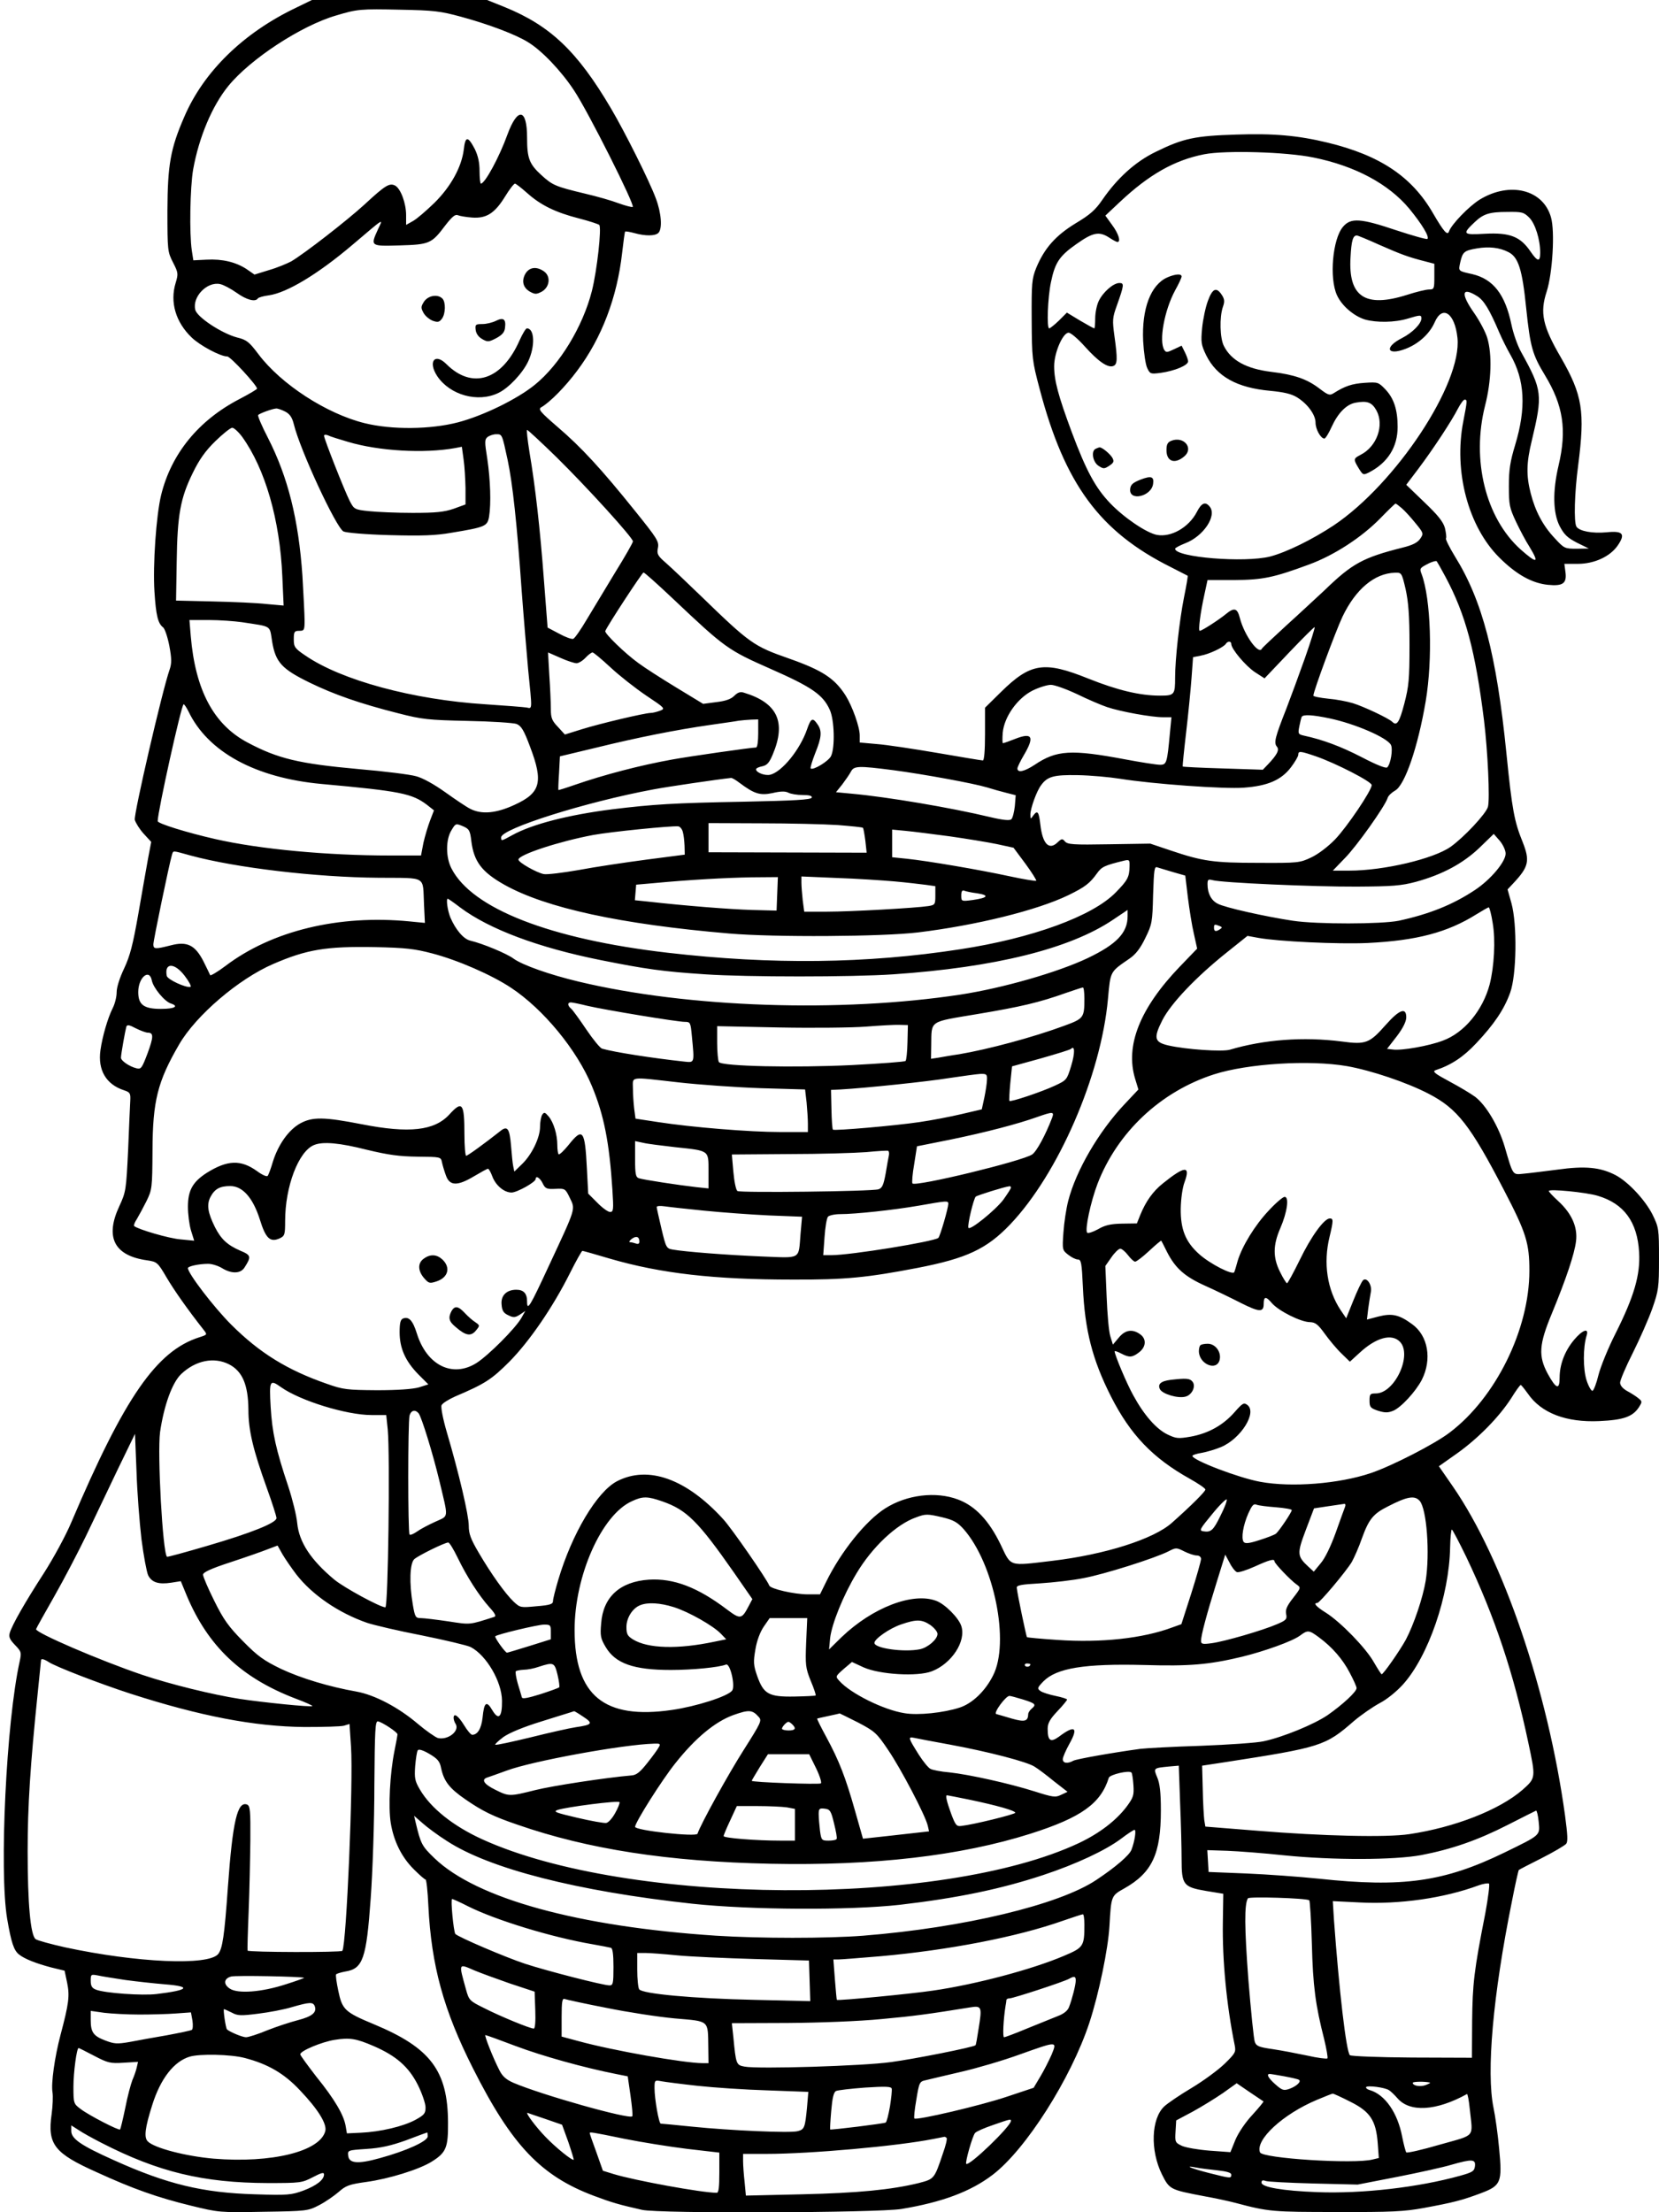<?xml version="1.0" standalone="no"?>
<!DOCTYPE svg PUBLIC "-//W3C//DTD SVG 20010904//EN"
 "http://www.w3.org/TR/2001/REC-SVG-20010904/DTD/svg10.dtd">
<svg version="1.0" xmlns="http://www.w3.org/2000/svg"
 width="768pt" height="1024pt" viewBox="0 0 768 1024"
 preserveAspectRatio="xMidYMid meet">

<g transform="translate(0,1024) scale(0.1,-0.1)"
fill="#000000" stroke="none">
<path d="M1370 10204 c-243 -116 -427 -295 -517 -505 -64 -147 -77 -222 -78
-434 0 -185 1 -191 26 -240 24 -47 25 -52 12 -95 -27 -88 0 -181 74 -252 38
-37 133 -88 165 -88 15 0 138 -134 138 -149 0 -3 -37 -25 -83 -49 -188 -98
-314 -252 -361 -443 -23 -94 -39 -325 -31 -448 7 -109 16 -147 40 -165 8 -6
21 -45 29 -86 11 -60 11 -81 1 -110 -33 -93 -167 -672 -161 -695 4 -14 22 -43
41 -64 l35 -38 -15 -79 c-8 -43 -28 -159 -45 -256 -25 -142 -38 -192 -65 -250
-21 -44 -35 -88 -35 -111 0 -21 -8 -54 -19 -75 -22 -44 -47 -129 -56 -193 -13
-92 26 -159 110 -186 27 -9 30 -14 28 -49 -1 -21 -6 -124 -10 -229 -9 -184
-10 -192 -41 -259 -67 -144 -23 -229 130 -250 45 -7 48 -9 89 -79 36 -61 98
-149 172 -243 17 -22 17 -22 -20 -34 -198 -63 -346 -276 -593 -857 -26 -62
-84 -168 -127 -235 -86 -133 -147 -239 -158 -277 -5 -18 0 -30 24 -55 30 -31
31 -35 22 -77 -62 -279 -95 -969 -58 -1190 19 -111 31 -147 55 -166 26 -21 81
-42 149 -60 l62 -15 12 -57 c12 -60 8 -94 -31 -241 -27 -102 -44 -224 -37
-265 3 -19 1 -64 -4 -101 -20 -140 12 -181 209 -269 168 -77 281 -117 437
-155 127 -31 132 -32 334 -28 202 3 207 4 259 31 29 15 69 43 90 61 33 29 48
35 127 46 104 14 247 58 305 95 65 41 75 64 74 180 -1 240 -81 346 -343 455
-135 56 -147 68 -165 155 -8 38 -13 72 -10 76 2 3 21 9 42 13 82 13 98 58 118
338 9 123 17 358 17 523 2 261 4 300 17 297 20 -4 90 -50 90 -60 0 -4 -6 -38
-14 -77 -21 -104 -29 -261 -17 -334 14 -85 51 -159 108 -215 26 -26 49 -46 53
-46 4 0 10 -55 13 -122 14 -277 70 -482 207 -753 179 -355 314 -497 559 -589
82 -31 117 -41 223 -65 76 -18 1091 -14 1201 4 187 31 320 80 422 158 153 116
363 446 448 704 44 134 87 342 93 448 8 140 8 140 69 174 129 73 169 160 169
361 0 84 -5 125 -17 153 -18 43 -18 43 54 50 l46 4 6 -171 c4 -94 7 -212 7
-262 0 -119 8 -129 114 -147 l79 -13 -2 -130 c-3 -176 17 -386 55 -572 6 -31
2 -37 -47 -85 -30 -29 -98 -79 -153 -112 -54 -32 -111 -71 -126 -85 -61 -57
-66 -204 -11 -315 35 -70 38 -71 196 -101 50 -9 115 -23 145 -31 154 -41 172
-42 470 -42 251 -1 311 2 403 19 135 25 174 35 260 67 96 36 102 50 87 207 -6
66 -18 152 -26 189 -34 165 -3 520 85 955 15 78 30 144 32 146 2 2 50 27 106
55 55 28 106 58 113 66 9 10 7 41 -5 132 -80 579 -286 1184 -519 1522 l-65 94
85 60 c98 70 194 168 250 255 21 34 41 62 44 61 3 0 17 -18 33 -40 62 -90 177
-134 331 -127 111 5 154 20 183 64 16 26 16 27 -4 43 -11 9 -35 24 -52 33 -19
11 -31 25 -31 38 0 11 26 73 59 138 32 64 73 157 90 205 29 83 31 97 31 231 0
139 -1 144 -30 204 -35 69 -114 153 -172 183 -70 36 -140 43 -268 25 -63 -8
-134 -17 -158 -19 -50 -5 -47 -10 -86 124 -28 95 -86 193 -137 232 -19 14 -72
46 -119 71 -67 36 -80 46 -65 52 73 24 129 61 189 125 82 87 129 156 157 234
30 82 33 316 6 414 l-18 64 29 31 c69 74 75 102 41 188 -39 96 -49 150 -75
408 -46 460 -112 711 -239 915 -25 41 -44 79 -41 83 3 5 0 26 -5 48 -8 29 -33
60 -95 119 l-84 81 56 74 c72 96 155 223 183 278 12 23 26 42 31 42 13 0 13
-3 -6 -101 -45 -232 23 -486 166 -629 79 -79 151 -119 225 -127 70 -7 89 6 82
59 l-5 38 62 0 c77 0 150 34 185 85 37 54 24 69 -52 61 -65 -6 -125 5 -139 26
-13 21 -9 158 8 285 32 249 20 324 -80 498 -85 146 -98 207 -66 305 27 83 39
279 20 344 -36 129 -191 167 -330 82 -50 -31 -131 -115 -142 -147 -7 -21 -24
-2 -73 82 -98 171 -246 270 -490 329 -137 33 -248 43 -424 37 -189 -6 -243
-17 -371 -80 -95 -46 -178 -122 -247 -222 -32 -47 -57 -69 -124 -109 -93 -57
-144 -115 -182 -206 -20 -50 -22 -70 -21 -240 1 -179 2 -189 37 -321 116 -440
278 -660 607 -824 41 -21 76 -39 78 -40 2 -1 -6 -47 -17 -101 -21 -106 -41
-285 -41 -370 0 -80 -3 -84 -70 -84 -93 0 -197 25 -332 79 -204 82 -267 73
-405 -63 l-73 -72 0 -122 c0 -78 -4 -122 -10 -122 -6 0 -102 16 -212 35 -111
19 -237 38 -280 41 l-78 7 0 33 c0 39 -34 134 -65 184 -51 80 -107 117 -263
172 -163 57 -180 69 -407 289 -66 64 -139 133 -163 154 -38 33 -42 41 -36 70
5 29 -4 43 -107 171 -155 193 -248 294 -358 388 -81 70 -91 82 -75 91 40 23
111 95 166 169 114 152 185 340 208 545 6 52 12 97 14 99 2 2 21 -1 43 -7 50
-14 96 -14 111 1 19 19 14 92 -12 160 -30 81 -143 307 -208 417 -155 263 -280
382 -491 468 l-82 33 -405 0 -406 0 -74 -36z m766 -42 c128 -35 252 -82 308
-117 63 -38 154 -133 213 -223 64 -95 285 -535 272 -540 -5 -2 -34 6 -65 17
-31 12 -101 32 -157 45 -133 32 -148 38 -197 82 -60 54 -70 80 -70 177 0 136
-44 142 -91 14 -37 -103 -104 -227 -123 -227 -3 0 -6 26 -6 58 0 40 -7 71 -22
102 -32 61 -44 61 -51 -2 -10 -81 -60 -172 -136 -247 -37 -36 -81 -74 -99 -84
l-32 -18 0 45 c0 55 -25 123 -51 137 -26 13 -45 2 -142 -88 -81 -74 -275 -225
-339 -263 -19 -10 -64 -29 -102 -40 l-68 -21 -36 25 c-50 33 -113 48 -186 44
l-61 -3 -7 45 c-12 80 -8 293 6 375 27 150 88 295 163 387 102 125 337 279
498 326 100 30 112 31 300 27 152 -3 182 -6 281 -33z m3944 -651 c193 -39 348
-122 444 -237 59 -72 94 -130 84 -140 -4 -3 -68 15 -144 40 -166 56 -211 59
-247 16 -48 -56 -64 -237 -28 -316 22 -49 78 -97 130 -113 53 -15 138 -14 197
4 60 18 64 18 64 1 0 -24 -41 -66 -90 -91 -83 -42 -70 -83 16 -50 61 23 112
70 135 122 36 84 94 44 106 -71 22 -211 -285 -675 -573 -868 -100 -66 -218
-124 -294 -144 -118 -30 -440 -4 -440 36 0 4 21 15 46 25 85 32 149 128 114
170 -20 25 -38 17 -59 -24 -37 -72 -119 -119 -185 -107 -48 9 -152 79 -217
147 -67 70 -110 148 -178 330 -62 167 -81 238 -81 304 0 62 40 155 67 155 10
0 44 -29 76 -65 62 -69 106 -99 131 -89 19 7 20 32 5 139 -10 73 -9 85 11 140
34 96 35 105 12 105 -28 0 -76 -42 -96 -84 -9 -19 -16 -55 -16 -80 0 -25 -2
-46 -4 -46 -3 0 -32 16 -66 36 l-61 37 -37 -37 c-21 -20 -41 -36 -45 -36 -12
0 -7 142 8 213 19 92 39 122 119 178 76 54 105 59 151 29 17 -11 33 -20 38
-20 17 0 5 39 -25 79 l-31 43 67 63 c135 127 253 194 391 221 99 19 379 11
505 -15z m-3638 -166 c62 -55 129 -88 238 -116 47 -12 89 -26 94 -30 12 -11
-10 -211 -34 -306 -42 -165 -149 -341 -264 -434 -81 -66 -238 -143 -356 -174
-127 -33 -305 -35 -431 -4 -176 43 -388 180 -493 320 -43 57 -54 66 -99 77
-71 19 -185 94 -193 128 -15 60 55 132 115 119 15 -3 49 -21 76 -40 47 -34 88
-44 99 -26 3 4 26 11 51 14 84 12 228 99 387 234 152 129 142 123 118 72 -36
-79 -36 -79 100 -75 138 4 148 8 211 92 31 40 46 53 58 48 9 -4 39 -9 66 -11
66 -5 105 19 153 97 20 33 41 60 46 60 4 0 30 -20 58 -45z m4638 -113 c27 -28
50 -100 50 -162 0 -44 -12 -42 -45 6 -47 69 -95 88 -210 82 -104 -6 -107 -2
-48 54 40 38 68 47 151 47 68 1 76 -1 102 -27z m-693 -126 c98 -43 132 -56
211 -76 l42 -11 0 -59 c0 -57 -1 -60 -25 -60 -13 0 -59 -11 -102 -25 -193 -61
-272 -9 -261 174 4 77 11 101 29 101 5 0 53 -20 106 -44z m596 -33 c46 -23 64
-80 82 -258 19 -182 29 -216 87 -312 85 -140 102 -253 63 -418 -28 -119 -26
-219 5 -280 21 -40 36 -54 80 -77 l55 -27 -56 -1 c-55 0 -58 1 -102 49 -54 57
-90 125 -111 208 -21 81 -20 141 5 243 51 214 49 233 -49 410 -17 30 -37 88
-45 127 -29 140 -84 211 -181 234 -67 15 -65 13 -56 55 11 48 18 54 76 64 57
10 107 4 147 -17z m-146 -203 c32 -19 58 -62 104 -170 13 -30 36 -76 51 -102
67 -117 74 -246 22 -418 -23 -76 -29 -114 -29 -190 0 -87 3 -101 33 -165 18
-38 46 -91 63 -117 46 -76 35 -79 -42 -11 -162 146 -228 414 -164 666 29 113
33 236 10 313 -8 27 -35 78 -60 114 -64 91 -59 124 12 80z m-5517 -535 c21
-11 32 -26 40 -58 29 -120 196 -479 230 -497 12 -6 102 -14 213 -17 150 -4
213 -2 287 11 157 26 166 30 174 74 10 61 6 171 -8 267 -13 81 -13 91 2 103 9
6 26 12 39 12 28 0 27 1 53 -119 23 -109 43 -292 65 -606 9 -121 23 -285 30
-365 19 -189 20 -181 -7 -175 -13 2 -99 9 -191 15 -334 21 -667 111 -834 226
-49 33 -53 40 -53 75 0 35 3 39 25 39 23 0 25 3 25 48 0 26 -5 119 -10 207
-18 261 -67 457 -160 639 -28 54 -48 101 -45 105 8 8 66 29 83 30 7 1 26 -6
42 -14z m-199 -117 c106 -147 175 -384 186 -647 l6 -134 -79 7 c-43 5 -155 10
-249 12 l-170 4 3 180 c3 216 17 294 74 410 30 62 58 102 105 148 35 34 70 62
78 62 8 0 29 -19 46 -42z m1456 -95 c142 -140 353 -372 353 -389 0 -6 -37 -71
-83 -145 -45 -74 -104 -172 -131 -217 -27 -46 -55 -86 -62 -89 -7 -3 -37 8
-66 24 l-53 28 -17 220 c-18 240 -40 434 -67 593 -9 56 -14 102 -11 102 4 0
65 -57 137 -127z m-967 72 c143 -43 354 -55 497 -29 l31 6 8 -58 c5 -33 8 -93
9 -134 l0 -75 -55 -20 c-44 -15 -81 -19 -190 -19 -74 0 -165 4 -203 8 -66 7
-68 9 -88 47 -24 47 -119 288 -119 302 0 5 8 6 18 2 9 -5 51 -18 92 -30z
m4880 -308 c14 -12 42 -43 63 -69 37 -45 38 -48 22 -71 -12 -18 -34 -30 -83
-42 -182 -46 -232 -73 -359 -196 -38 -35 -117 -109 -178 -164 -60 -55 -111
-103 -113 -107 -14 -32 -81 60 -102 140 -12 48 -26 52 -67 18 -32 -26 -109
-76 -119 -76 -8 0 3 85 22 170 l14 65 123 0 c133 1 182 11 347 72 117 43 244
126 330 214 36 37 67 67 70 68 3 0 16 -10 30 -22z m202 -318 c93 -174 138
-343 178 -664 17 -139 28 -367 18 -400 -9 -32 -111 -141 -173 -185 -80 -56
-310 -110 -468 -110 l-77 0 55 57 c54 54 187 241 199 280 3 10 19 25 35 34 45
26 105 201 141 413 33 196 24 474 -19 589 -10 25 -8 28 27 46 20 11 40 16 43
13 3 -4 22 -37 41 -73z m-3576 -101 c241 -228 254 -237 451 -324 191 -84 243
-120 274 -189 22 -47 25 -176 6 -215 -12 -24 -83 -67 -94 -57 -3 3 7 35 21 71
30 74 32 103 10 134 -22 32 -30 28 -48 -24 -32 -93 -115 -196 -170 -210 -25
-6 -66 10 -66 25 0 5 13 11 29 14 22 5 32 16 48 54 64 151 22 240 -134 287
-16 5 -28 1 -44 -15 -15 -15 -40 -24 -83 -29 l-61 -8 -125 76 c-69 42 -147 92
-175 113 -61 44 -157 137 -153 148 11 27 171 271 177 271 5 0 66 -55 137 -122z
m3391 45 c13 -60 18 -121 18 -258 0 -159 -3 -191 -24 -272 -23 -88 -35 -105
-56 -84 -18 17 -133 71 -182 86 -26 8 -78 18 -115 21 -38 4 -68 10 -68 14 0
20 103 298 135 366 61 127 148 200 242 203 31 1 32 1 50 -76z m-5387 -153
c142 -22 127 -12 140 -91 16 -95 45 -126 174 -189 113 -55 233 -97 411 -142
109 -28 138 -31 320 -35 110 -2 212 -9 226 -14 22 -9 34 -28 63 -106 62 -163
49 -213 -71 -268 -86 -40 -153 -46 -206 -19 -18 9 -70 44 -116 77 -52 37 -104
66 -135 74 -28 8 -148 23 -266 33 -276 25 -373 48 -514 123 -157 83 -242 243
-263 494 l-6 73 89 0 c49 0 118 -5 154 -10z m4921 -166 c-27 -76 -66 -182 -86
-234 -52 -132 -59 -158 -44 -176 13 -15 1 -38 -42 -83 l-23 -24 -184 6 c-101
3 -185 7 -187 9 -1 2 6 73 16 158 10 85 21 198 25 252 l7 96 35 7 c40 7 107
39 117 55 8 13 25 13 25 -1 0 -23 66 -101 109 -130 l45 -29 114 120 c63 66
116 119 118 117 2 -2 -18 -66 -45 -143z m-3372 -24 c9 0 28 11 41 25 13 14 28
25 33 25 5 0 43 -32 84 -70 42 -39 116 -97 165 -130 87 -58 89 -60 63 -70 -14
-5 -33 -10 -42 -10 -28 0 -242 -51 -321 -76 l-77 -24 -32 35 c-28 29 -33 42
-33 83 0 27 -3 97 -7 156 l-6 106 57 -25 c31 -14 65 -25 75 -25z m2317 -143
c49 -24 112 -51 139 -60 62 -21 206 -47 259 -47 l39 0 -7 -72 c-13 -140 -15
-148 -46 -148 -15 0 -87 11 -161 25 -250 47 -318 43 -419 -25 -47 -31 -80 -39
-80 -17 0 6 14 35 30 62 50 85 39 106 -40 75 -28 -11 -53 -20 -57 -20 -3 0 -3
22 -1 49 7 73 67 158 137 194 30 15 69 27 86 27 17 0 72 -20 121 -43z m-4114
-79 c90 -189 311 -309 618 -337 363 -33 417 -44 486 -96 l33 -26 -18 -47 c-10
-26 -24 -73 -31 -104 l-11 -58 -142 0 c-291 0 -604 29 -810 76 -132 30 -267
72 -267 83 0 44 110 541 120 541 4 0 13 -15 22 -32z m5282 -33 c119 -25 267
-89 285 -123 10 -20 -1 -88 -17 -104 -6 -6 -49 11 -118 47 -97 50 -180 81
-268 100 -26 6 -28 8 -21 43 4 20 9 40 11 44 8 12 51 9 128 -7z m-2644 -70 c0
-37 -4 -65 -10 -65 -21 0 -308 -41 -390 -56 -144 -26 -311 -69 -452 -118 -40
-14 -73 -24 -73 -23 -1 1 0 37 3 79 l4 77 167 40 c195 48 373 83 526 105 61 9
121 17 135 20 14 2 40 4 58 5 l32 1 0 -65z m2582 -106 c92 -32 258 -117 258
-133 0 -25 -115 -195 -170 -252 -32 -33 -78 -68 -110 -83 -53 -25 -61 -26
-245 -25 -206 0 -257 7 -405 57 l-95 32 -191 -3 c-165 -3 -192 -1 -204 13 -12
14 -15 14 -35 -5 -39 -37 -69 -6 -79 84 -7 59 -13 67 -32 42 -13 -19 -14 -19
-14 5 1 29 29 108 50 135 29 40 59 48 170 46 58 -1 146 -9 197 -17 149 -24
480 -48 571 -41 110 8 173 35 218 94 19 25 34 51 34 58 0 19 9 18 82 -7z
m-1957 -64 c143 -19 372 -61 435 -80 25 -8 65 -19 89 -25 l43 -11 -4 -50 c-3
-28 -10 -55 -16 -61 -7 -7 -36 -5 -99 10 -184 44 -475 93 -639 108 l-74 7 29
36 c15 20 33 46 40 59 14 27 33 28 196 7z m-711 -59 c68 -51 95 -59 152 -47
38 9 59 9 73 2 11 -6 41 -11 66 -11 33 0 45 -4 43 -12 -4 -10 -80 -14 -314
-19 -329 -6 -419 -12 -609 -35 -205 -26 -372 -69 -464 -120 -51 -28 -51 -28
-51 -10 0 40 392 164 705 222 62 12 301 47 359 53 5 1 23 -10 40 -23z m-1242
-270 c12 -95 49 -143 154 -202 192 -107 536 -182 1039 -225 208 -18 709 -15
875 5 270 33 550 102 695 172 78 38 100 55 133 101 22 31 35 37 125 59 25 6
27 4 26 -27 -1 -49 -9 -64 -64 -120 -107 -110 -387 -212 -720 -263 -434 -67
-872 -72 -1355 -16 -543 63 -905 204 -1000 390 -27 52 -27 134 0 177 19 32 20
32 52 19 30 -13 34 -19 40 -70z m1696 75 c62 -5 115 -10 117 -13 2 -2 7 -29
11 -60 l6 -55 -366 1 -366 1 0 68 0 67 243 -1 c133 0 293 -4 355 -8z m-717
-32 c4 -13 7 -42 8 -64 l1 -41 -177 -23 c-98 -13 -239 -34 -313 -48 -74 -13
-148 -22 -163 -19 -34 7 -117 54 -117 67 0 23 191 85 346 114 82 15 360 43
394 40 8 -1 18 -13 21 -26z m1234 -20 c77 -11 175 -27 219 -36 l78 -17 55 -74
c30 -41 52 -76 50 -79 -3 -2 -59 7 -124 21 -138 30 -379 71 -475 81 l-68 7 0
64 0 64 63 -6 c34 -3 125 -15 202 -25z m2575 -80 c0 -38 -69 -120 -141 -168
-102 -68 -211 -112 -354 -143 -80 -16 -376 -17 -490 0 -126 19 -315 61 -348
79 -30 15 -47 48 -47 90 0 22 3 24 23 19 40 -12 468 -31 667 -30 167 1 206 4
274 22 124 34 218 85 294 157 l67 65 28 -32 c15 -18 27 -44 27 -59z m-6088 -9
c210 -57 582 -101 871 -103 228 -2 203 12 210 -126 l4 -83 -71 7 c-327 32
-637 -43 -852 -206 -37 -28 -70 -47 -71 -43 -2 5 -16 34 -31 64 -39 76 -76 94
-152 74 -71 -18 -80 -18 -80 5 0 18 74 375 86 414 7 21 -1 21 86 -3z m4549
-77 l56 -16 12 -101 c7 -55 19 -132 28 -169 l15 -68 -81 -84 c-184 -192 -253
-365 -206 -519 l15 -49 -64 -68 c-119 -126 -225 -307 -261 -448 -9 -35 -19
-100 -22 -145 -6 -81 -5 -83 22 -104 15 -12 35 -22 45 -22 15 0 18 -16 23
-127 9 -201 44 -337 130 -507 90 -177 193 -285 365 -381 39 -22 72 -44 72 -50
0 -9 -64 -73 -154 -153 -84 -76 -311 -148 -556 -177 -203 -24 -188 -29 -238
76 -54 111 -117 178 -197 208 -103 39 -238 22 -337 -41 -90 -57 -205 -200
-274 -341 l-28 -57 -56 0 c-62 0 -173 25 -179 41 -9 26 -176 268 -214 308
-170 186 -346 249 -490 175 -93 -48 -209 -242 -273 -458 -13 -44 -24 -87 -24
-97 0 -14 -13 -19 -76 -24 -74 -7 -76 -7 -106 21 -39 37 -104 128 -162 227
-37 63 -46 87 -46 125 0 48 -45 241 -102 434 -17 58 -28 114 -24 123 3 9 32
27 63 41 139 59 169 79 251 161 92 93 201 251 281 411 28 56 54 102 57 102 3
0 60 -16 127 -36 237 -69 484 -97 847 -97 242 -1 343 9 577 54 227 44 320 87
429 201 223 234 421 690 453 1044 12 131 9 124 100 187 28 19 50 47 73 95 31
63 33 73 36 200 4 119 6 133 20 127 10 -3 42 -13 73 -22z m-1833 -100 l-3 -78
-115 3 c-101 3 -305 19 -483 39 l-58 6 3 36 3 36 80 7 c170 16 335 25 453 27
l123 1 -3 -77z m544 57 c57 -5 122 -13 146 -16 l42 -6 0 -44 c0 -41 -2 -43
-32 -48 -58 -9 -360 -26 -469 -26 l-106 0 -7 53 c-3 28 -6 65 -6 81 l0 29 165
-7 c90 -3 210 -11 267 -16z m382 -55 c58 -9 49 -21 -21 -31 -53 -7 -53 -6 -53
21 0 19 4 26 14 22 7 -3 35 -9 60 -12z m-2393 -66 c134 -100 360 -185 649
-243 210 -42 288 -53 485 -66 193 -13 677 -13 870 0 470 32 818 118 1018 253
l67 45 0 -29 c0 -77 -51 -130 -185 -194 -139 -66 -394 -139 -590 -169 -554
-84 -1259 -61 -1765 60 -135 32 -262 77 -303 107 -31 23 -141 69 -200 83 -31
7 -68 51 -92 107 -13 32 -21 87 -12 87 2 0 28 -18 58 -41z m4779 -71 c14 -79
7 -203 -14 -285 -32 -120 -118 -224 -217 -260 -62 -24 -191 -47 -231 -41 l-27
3 45 58 c29 38 44 69 44 88 0 48 -32 36 -95 -35 -75 -85 -92 -92 -203 -77
-179 23 -361 9 -519 -38 -35 -10 -202 1 -285 20 -64 15 -69 34 -27 117 40 78
156 200 299 314 l95 76 49 -9 c92 -17 370 -30 506 -24 228 11 371 49 505 133
28 17 53 32 57 32 3 0 12 -32 18 -72z m-1265 -14 c13 -5 14 -8 3 -15 -19 -13
-28 -11 -28 6 0 17 2 18 25 9z m-3645 -127 c119 -31 277 -100 367 -160 149
-99 304 -287 373 -454 56 -134 81 -262 95 -480 6 -93 5 -103 -11 -103 -9 0
-36 19 -59 43 l-42 42 -6 115 c-9 180 -19 193 -85 110 -22 -27 -42 -46 -46
-43 -3 3 -6 22 -6 42 0 50 -17 105 -40 133 -17 20 -21 21 -30 8 -5 -8 -10 -33
-10 -56 0 -50 -38 -129 -84 -173 l-35 -34 -5 24 c-3 13 -7 55 -10 93 -7 85
-17 98 -53 68 -67 -53 -148 -112 -155 -112 -4 0 -8 45 -8 99 0 146 -10 158
-70 92 -69 -75 -186 -88 -405 -45 -175 34 -228 35 -285 4 -54 -30 -102 -98
-127 -178 -9 -31 -20 -61 -24 -65 -4 -5 -26 5 -49 22 -75 54 -137 52 -233 -8
-65 -42 -87 -81 -87 -157 0 -33 6 -82 14 -109 l15 -48 -62 6 c-54 4 -200 47
-216 62 -3 3 3 18 13 33 9 15 29 52 44 82 26 53 27 61 28 235 1 228 23 318
123 490 78 135 276 304 436 373 155 67 244 82 470 78 143 -3 185 -8 265 -29z
m-1145 -104 c20 -26 32 -49 27 -51 -20 -6 -107 34 -110 51 -12 62 36 62 83 0z
m-152 -22 c7 -34 59 -97 88 -106 39 -13 17 -25 -46 -25 -79 0 -105 19 -105 78
0 68 52 111 63 53z m4317 -83 c0 -89 -3 -93 -93 -126 -146 -54 -352 -109 -487
-132 -36 -5 -80 -13 -97 -16 l-33 -5 1 63 c2 117 -13 106 213 144 203 34 288
54 411 98 39 13 73 25 78 25 4 1 7 -23 7 -51z m-2300 -34 c82 -19 415 -74 450
-74 26 0 27 -3 33 -67 12 -125 13 -122 -35 -117 -146 16 -322 43 -381 60 -9 3
-42 43 -73 89 -31 46 -62 89 -70 96 -17 14 -18 29 -1 29 6 0 41 -7 77 -16z
m-2036 -124 c28 0 27 -20 -1 -96 -26 -69 -30 -74 -51 -69 -33 8 -72 35 -72 49
0 16 20 127 25 144 4 10 14 8 44 -8 22 -11 47 -20 55 -20z m3517 -45 c-1 -44
-5 -83 -9 -86 -4 -4 -115 -12 -247 -19 -265 -13 -605 -6 -617 14 -4 6 -8 46
-8 89 l0 77 288 -6 c158 -3 339 -1 402 4 63 5 133 9 154 8 l39 -1 -2 -80z
m758 -108 c-20 -66 -21 -67 -77 -93 -60 -28 -203 -76 -209 -70 -2 2 0 39 4 82
l8 78 134 37 c73 21 136 40 139 44 18 18 19 -19 1 -78z m1277 -2 c112 -20 276
-75 378 -128 133 -69 192 -145 349 -447 102 -196 117 -244 117 -372 0 -272
-156 -588 -369 -749 -69 -53 -268 -155 -366 -188 -146 -49 -365 -67 -511 -40
-99 18 -314 100 -314 120 0 4 19 10 43 14 23 4 64 16 90 27 92 39 168 161 121
195 -16 12 -22 8 -60 -35 -52 -59 -120 -97 -202 -112 -58 -10 -67 -9 -107 10
-52 25 -109 90 -158 180 -31 55 -87 189 -87 205 0 3 13 -1 30 -10 38 -20 52
-19 84 6 32 25 34 62 4 83 -36 26 -70 20 -99 -16 l-27 -32 -12 39 c-7 22 -14
104 -17 183 l-6 142 28 40 c15 22 34 40 41 40 7 0 23 -13 36 -30 12 -16 27
-30 33 -30 6 0 35 22 65 50 29 27 55 49 56 47 1 -1 13 -25 27 -53 38 -74 81
-113 177 -156 47 -21 121 -57 166 -80 84 -42 104 -43 104 -4 0 36 10 37 38 4
31 -36 134 -88 177 -88 25 -1 37 -11 68 -54 21 -29 55 -70 77 -91 l39 -38 46
42 c76 70 147 89 185 51 60 -60 -23 -240 -111 -240 -26 0 -29 -3 -29 -33 0
-30 4 -35 39 -47 33 -10 46 -10 71 0 36 15 104 89 132 143 48 95 29 204 -44
257 -61 45 -94 52 -157 36 l-53 -14 6 51 c4 27 9 62 12 76 7 33 -19 71 -36 55
-7 -7 -27 -49 -45 -94 l-33 -82 -26 38 c-62 94 -81 217 -51 339 18 76 18 85 1
85 -26 0 -87 -84 -139 -192 -29 -59 -55 -107 -59 -108 -3 0 -18 23 -32 52 -34
67 -33 125 1 203 32 74 42 145 20 145 -8 0 -42 -29 -75 -65 -63 -67 -121 -162
-142 -230 -6 -22 -13 -46 -16 -53 -5 -17 -112 37 -164 84 -62 56 -85 114 -84
209 1 47 8 98 18 124 28 77 1 75 -101 -7 -46 -37 -78 -82 -104 -145 l-16 -40
-69 -1 c-52 -1 -79 -7 -111 -26 -24 -13 -46 -20 -50 -16 -12 12 16 143 48 227
92 238 291 426 539 506 156 50 442 68 616 38z m-1667 -62 c0 -16 -6 -53 -12
-83 l-12 -55 -94 -22 c-51 -12 -139 -29 -195 -37 -115 -17 -394 -41 -400 -35
-3 2 -6 45 -7 94 l-2 90 44 2 c121 7 406 37 504 53 61 9 125 18 143 19 29 1
32 -2 31 -26z m-1429 -13 c96 -11 268 -23 381 -27 l206 -6 7 -60 c3 -33 6 -77
6 -98 l0 -39 -127 0 c-145 0 -410 22 -566 46 l-105 16 -6 45 c-3 25 -6 68 -6
94 0 58 -21 55 210 29z m1731 -163 c-31 -81 -72 -157 -93 -171 -47 -31 -538
-150 -554 -134 -3 4 0 44 8 89 l13 83 155 31 c165 34 310 72 400 104 74 26 81
26 71 -2z m-1746 -137 c160 -17 155 -13 155 -111 l0 -80 -57 6 c-80 9 -244 34
-265 41 -15 5 -18 18 -18 89 l0 83 38 -8 c20 -5 87 -13 147 -20z m-1427 -12
c100 -24 150 -31 235 -32 107 -1 108 -1 113 -26 3 -14 11 -41 18 -60 17 -50
53 -51 130 -5 32 19 61 35 65 35 4 0 13 -16 20 -35 15 -41 54 -75 89 -75 25 0
112 48 112 63 0 17 20 5 32 -20 12 -25 19 -28 59 -26 44 2 46 2 67 -42 26 -54
30 -42 -97 -314 -88 -190 -101 -212 -101 -165 0 37 -16 54 -50 54 -45 0 -72
-27 -68 -68 2 -29 9 -40 31 -50 24 -12 32 -11 54 3 l25 17 -18 -32 c-28 -49
-152 -173 -208 -209 -111 -70 -230 -11 -276 136 -19 61 -37 80 -64 70 -12 -5
-16 -20 -16 -64 0 -74 27 -134 87 -195 l46 -46 -44 -14 c-29 -8 -97 -13 -194
-13 -138 1 -157 3 -230 29 -185 64 -314 144 -445 275 -81 81 -200 237 -200
261 0 9 52 20 94 20 17 0 46 -9 64 -20 44 -27 86 -26 104 3 32 50 31 57 -20
78 -59 26 -88 52 -117 109 -33 67 -39 103 -21 139 20 38 44 51 92 51 57 0 105
-54 137 -155 27 -88 48 -107 92 -87 23 11 25 17 25 80 0 160 62 323 134 352
41 17 118 10 244 -22z m2417 -26 c-2 -9 -9 -47 -15 -84 -10 -54 -16 -67 -33
-73 -33 -10 -640 -17 -653 -8 -7 4 -15 44 -19 89 l-7 80 264 2 c144 0 306 5
358 9 52 5 98 8 102 6 3 -2 5 -11 3 -21z m565 -149 c0 -5 -16 -29 -35 -56 -37
-49 -157 -146 -162 -130 -5 14 24 134 34 144 7 6 134 46 156 48 4 1 7 -2 7 -6z
m2716 -38 c122 -36 184 -121 192 -262 6 -104 -23 -204 -110 -377 -33 -65 -68
-151 -78 -190 -9 -38 -22 -72 -28 -74 -5 -1 -18 20 -27 48 -17 52 -17 154 0
208 12 38 -20 26 -59 -21 -43 -52 -66 -114 -66 -174 0 -58 -16 -53 -55 18 -44
82 -41 135 19 279 66 160 105 276 112 335 8 65 -20 128 -82 185 -24 22 -44 43
-44 47 0 11 173 -6 226 -22z m-3006 -37 c-1 -24 -38 -150 -46 -158 -20 -17
-406 -80 -496 -80 l-37 0 6 83 c3 45 10 88 16 95 5 6 31 12 56 12 71 0 247 19
363 39 131 23 138 24 138 9z m-1130 -32 c80 -8 214 -18 299 -22 l154 -6 -7
-79 c-10 -122 6 -112 -180 -105 -165 7 -357 22 -412 32 -29 5 -31 9 -52 97
-12 51 -22 96 -22 100 0 5 17 6 38 3 20 -3 102 -12 182 -20z m-300 -143 c0
-10 -6 -13 -16 -9 -9 3 -21 6 -27 6 -7 0 -3 7 7 15 21 16 36 11 36 -12z
m-1900 -568 c62 -32 89 -94 90 -211 0 -95 22 -186 85 -361 25 -69 45 -132 45
-140 0 -22 -117 -69 -319 -128 -102 -30 -186 -53 -188 -51 -20 20 -45 477 -32
577 18 123 56 229 98 269 67 63 151 80 221 45z m241 -106 c89 -63 303 -129
419 -129 l68 0 7 -67 c11 -117 2 -823 -11 -823 -24 0 -191 91 -236 128 -109
91 -163 173 -172 261 -3 35 -22 111 -41 169 -58 173 -75 251 -82 370 -7 123
-4 128 48 91z m637 -121 c14 -18 65 -184 95 -308 44 -185 46 -164 -18 -194
-31 -14 -69 -34 -84 -45 -16 -11 -31 -18 -35 -14 -8 8 -8 520 0 551 7 24 26
29 42 10z m-1283 -583 c10 -77 24 -152 31 -167 17 -33 48 -43 107 -34 l44 7
28 -68 c99 -234 252 -379 502 -475 46 -17 81 -33 79 -35 -5 -6 -231 17 -336
33 -128 20 -322 68 -450 111 -198 67 -497 196 -493 212 2 6 40 74 85 153 45
79 110 204 146 278 35 74 101 211 145 304 l82 169 7 -174 c3 -96 14 -237 23
-314z m2412 175 c112 -39 165 -92 330 -328 l86 -124 -18 -34 c-31 -59 -38 -60
-97 -16 -138 105 -249 147 -364 140 -134 -9 -212 -80 -221 -202 -5 -57 -3 -70
21 -110 45 -76 129 -106 301 -106 102 0 223 12 256 25 20 7 44 -102 28 -121
-22 -27 -167 -73 -278 -89 -314 -46 -451 67 -451 370 0 251 125 533 265 596
51 24 73 23 142 -1z m2583 -66 c-33 -68 -44 -78 -80 -72 -20 3 -15 11 42 80
34 42 65 72 67 67 2 -6 -11 -40 -29 -75z m922 69 c33 -37 48 -244 28 -370 -13
-79 -55 -203 -92 -273 -28 -51 -104 -160 -112 -160 -2 0 -18 25 -36 56 -37 66
-154 186 -222 229 -45 28 -60 45 -40 45 11 0 132 144 160 190 11 20 33 69 47
110 32 88 52 113 120 147 89 46 124 52 147 26z m-664 -30 c39 -3 72 -9 72 -13
0 -10 -58 -96 -73 -109 -8 -6 -42 -19 -77 -30 -49 -16 -66 -17 -73 -8 -12 18
-2 77 22 132 17 37 24 46 38 40 10 -4 51 -9 91 -12z m319 3 c-3 -8 -23 -62
-43 -119 -23 -64 -50 -120 -70 -143 l-32 -39 -25 23 c-53 49 -53 61 -12 170
l38 100 66 10 c36 5 70 10 75 11 4 0 6 -5 3 -13z m-1862 -50 c49 -12 67 -22
96 -54 141 -160 215 -525 136 -678 -36 -72 -96 -129 -154 -148 -73 -24 -193
-37 -256 -26 -96 15 -249 91 -301 149 -19 21 -19 21 19 55 l39 33 54 -25 c74
-33 249 -44 316 -18 91 35 160 139 136 210 -12 37 -75 101 -116 116 -108 41
-295 -31 -438 -168 l-58 -57 5 53 c8 66 60 196 122 299 72 121 184 227 275
259 45 17 53 17 125 0z m2423 -183 c132 -277 219 -538 287 -859 35 -164 35
-164 -27 -219 -107 -93 -315 -174 -524 -205 -106 -16 -401 -9 -706 16 l-238
19 -5 30 c-2 16 -6 80 -7 141 l-3 111 105 16 c446 69 465 75 597 190 34 29 88
66 119 83 32 16 78 53 108 86 118 130 215 412 219 635 1 46 5 83 8 83 3 0 33
-57 67 -127z m-4669 -4 c42 -87 98 -174 146 -228 26 -28 33 -42 24 -45 -118
-38 -110 -37 -214 -21 -55 8 -112 15 -126 15 -25 0 -28 4 -38 63 -17 99 -14
191 7 210 19 17 141 77 157 77 6 0 25 -32 44 -71z m-747 -77 c73 -94 195 -178
328 -224 30 -10 144 -37 253 -58 108 -22 210 -46 226 -54 73 -38 144 -160 145
-248 1 -77 -16 -93 -45 -44 -27 46 -38 37 -45 -35 -6 -51 -23 -79 -48 -79 -6
0 -23 20 -38 45 -27 44 -48 58 -48 33 0 -7 4 -20 9 -27 21 -33 -35 -77 -82
-66 -12 4 -54 33 -92 65 -90 77 -201 135 -285 150 -125 22 -255 61 -349 105
-80 39 -107 58 -176 128 -67 68 -90 100 -133 187 -29 58 -52 112 -52 121 0 11
36 28 128 58 70 23 147 50 172 60 l45 17 23 -41 c13 -22 42 -64 64 -93z m4168
88 c12 0 20 -7 20 -16 0 -9 -20 -80 -45 -159 l-46 -143 -42 -15 c-136 -51
-331 -72 -531 -58 -76 5 -140 11 -142 13 -3 4 -44 197 -47 228 -2 12 19 16
108 21 61 4 151 14 200 24 94 17 331 92 394 124 35 18 37 18 73 0 20 -10 46
-19 58 -19z m186 -77 c8 -3 45 9 83 26 68 31 91 37 91 24 0 -10 75 -88 102
-107 21 -15 21 -15 -16 -63 -29 -37 -36 -54 -32 -74 5 -24 0 -29 -42 -47 -67
-29 -243 -80 -302 -88 -43 -6 -50 -4 -50 11 0 25 26 123 72 270 l40 129 20
-37 c10 -21 26 -41 34 -44z m-2607 -162 c70 -22 184 -87 219 -124 l24 -25 -54
-11 c-170 -36 -308 -32 -377 10 -26 16 -31 25 -31 58 0 42 28 87 64 101 35 14
91 11 155 -9z m613 -164 c-4 -104 -3 -117 21 -177 15 -35 25 -66 23 -68 -3 -2
-47 -4 -99 -5 -118 -2 -142 11 -172 96 -17 49 -18 64 -8 122 7 42 22 81 39
106 l27 39 87 0 87 0 -5 -113z m575 81 c18 -13 33 -31 33 -41 0 -25 -44 -63
-81 -71 -74 -15 -210 4 -211 29 -1 18 70 68 124 86 70 24 95 24 135 -3z
m-1757 -32 l0 -34 -99 -31 c-55 -17 -101 -31 -104 -31 -8 0 -59 71 -54 76 9 9
193 53 225 54 30 0 32 -2 32 -34z m3556 -25 c61 -45 110 -101 143 -165 17 -32
31 -63 31 -70 0 -17 -64 -76 -134 -125 -63 -43 -207 -102 -296 -121 -30 -7
-161 -16 -290 -21 -129 -4 -255 -11 -280 -14 -132 -18 -295 -47 -311 -55 -27
-15 -49 -12 -49 7 0 9 14 41 30 70 44 78 26 90 -48 34 -39 -28 -52 -19 -52 37
0 25 10 44 45 81 25 26 45 51 45 54 0 3 -24 11 -54 17 -29 6 -61 16 -70 23
-15 11 -14 15 14 44 61 62 191 83 467 76 209 -6 297 1 452 38 106 26 234 72
269 98 36 27 42 26 88 -8z m-5881 -114 c31 -21 235 -100 380 -147 320 -103
572 -152 805 -154 85 0 167 2 182 6 l26 8 7 -105 c11 -161 -21 -914 -40 -945
-5 -8 -433 -7 -439 1 -1 2 1 83 5 179 4 96 7 246 8 333 1 135 -1 158 -15 164
-45 17 -67 -77 -89 -382 -16 -227 -25 -285 -45 -310 -46 -55 -377 -40 -708 31
-67 15 -129 32 -137 38 -24 18 -37 168 -37 406 0 211 12 397 47 737 8 78 15
145 15 148 0 9 15 5 35 -8z m2356 -59 c7 -29 10 -55 8 -58 -2 -3 -41 -17 -87
-32 -58 -18 -84 -23 -86 -15 -2 7 -10 35 -19 64 -8 28 -12 54 -9 57 3 3 19 6
36 7 17 0 49 6 71 14 68 22 72 20 86 -37z m2189 48 c0 -11 -19 -15 -25 -6 -3
5 1 10 9 10 9 0 16 -2 16 -4z m-33 -163 c57 -18 62 -23 38 -43 -8 -7 -15 -18
-15 -24 -1 -34 -16 -38 -76 -21 -33 10 -65 19 -72 21 -15 4 44 84 61 84 6 0
34 -8 64 -17z m-1225 -80 c16 -17 12 -25 -69 -153 -72 -113 -199 -343 -214
-388 -5 -16 -289 15 -289 32 0 20 125 218 187 295 93 117 183 191 267 222 73
26 89 25 118 -8z m-811 0 c46 -30 41 -37 -36 -48 -27 -4 -121 -25 -209 -47
-87 -21 -160 -37 -163 -34 -3 2 14 18 38 36 27 19 92 46 173 71 72 23 136 42
141 44 6 2 11 4 13 4 1 1 21 -11 43 -26z m1271 -26 c78 -41 87 -49 140 -128
58 -85 172 -302 183 -350 l6 -26 -98 -11 c-54 -6 -123 -14 -153 -17 l-55 -6
-37 130 c-44 155 -73 230 -133 341 -25 46 -44 84 -42 85 1 1 25 6 52 12 28 6
51 11 52 12 1 0 39 -19 85 -42z m-304 -9 c19 -19 14 -28 -18 -28 -16 0 -30 4
-30 8 0 9 21 32 30 32 3 0 11 -5 18 -12z m727 -93 c179 -33 361 -80 395 -103
15 -9 55 -39 89 -67 l63 -49 -30 -14 c-26 -13 -38 -11 -123 16 -117 37 -302
78 -394 88 -38 3 -78 11 -87 16 -10 4 -34 34 -54 65 -49 78 -52 85 -23 79 13
-3 87 -17 164 -31z m-1345 -12 c-5 -10 -29 -43 -53 -73 -33 -42 -50 -56 -72
-58 -118 -10 -367 -48 -447 -68 -120 -30 -122 -30 -186 2 -53 26 -66 48 -34
57 9 3 49 17 87 31 117 44 538 121 683 125 28 1 31 -1 22 -16z m-1008 -97 c13
-61 38 -94 114 -146 77 -53 127 -78 239 -116 328 -114 698 -171 1172 -181 479
-10 881 37 1203 139 236 75 326 140 363 259 5 15 94 36 105 24 3 -3 7 -29 9
-58 3 -47 0 -57 -31 -99 -49 -65 -126 -124 -221 -169 -633 -298 -2087 -290
-2762 17 -134 61 -239 144 -290 232 -22 38 -25 51 -21 107 3 34 8 68 12 73 4
7 24 1 53 -16 39 -23 49 -35 55 -66z m1736 -1 c17 -35 27 -67 22 -70 -9 -6
-320 5 -320 12 0 2 17 30 37 63 l38 60 95 0 96 0 32 -65z m708 -145 c129 -27
214 -51 214 -61 0 -7 -194 -55 -250 -61 -22 -3 -27 4 -47 57 -21 58 -27 85
-19 85 2 0 48 -9 102 -20z m-1638 -62 c-13 -24 -31 -44 -41 -46 -10 -2 -71 9
-135 24 -98 23 -113 28 -91 36 42 14 284 45 287 36 2 -4 -7 -27 -20 -50z m795
26 l37 -7 0 -73 0 -74 -67 0 c-112 0 -263 12 -263 21 0 5 14 38 31 74 l30 65
97 0 c53 0 114 -3 135 -6z m218 -74 c9 -36 15 -68 12 -72 -2 -5 -19 -8 -37 -8
-32 0 -34 2 -40 46 -3 26 -6 60 -6 76 0 26 3 29 28 26 24 -3 29 -9 43 -68z
m3262 8 c6 -65 12 -60 -158 -143 -280 -136 -471 -163 -861 -121 -88 9 -239 20
-335 24 l-174 7 -3 51 -3 50 93 -3 c51 -2 170 -11 263 -21 228 -23 509 -22
634 1 141 27 262 69 401 140 69 35 128 65 131 66 4 0 9 -23 12 -51z m-5055
-89 c197 -129 604 -233 1137 -291 271 -29 725 -31 960 -5 267 31 469 73 665
138 151 50 288 114 360 168 30 23 58 41 62 41 9 0 1 -53 -14 -92 -9 -25 -74
-81 -163 -140 -172 -115 -614 -221 -1079 -258 -166 -13 -477 -13 -681 0 -637
42 -1109 171 -1304 359 -58 56 -63 65 -87 166 l-7 30 39 -34 c21 -19 71 -56
112 -82z m4808 -335 c-53 -269 -59 -327 -61 -499 l-1 -170 -278 1 c-153 1
-282 6 -287 11 -17 17 -50 300 -74 631 l-5 82 122 -6 c187 -10 394 20 553 79
22 8 44 11 48 8 4 -4 -4 -66 -17 -137z m-815 60 c3 -2 9 -92 12 -201 5 -198
17 -285 57 -442 11 -46 18 -86 15 -89 -3 -3 -45 2 -93 13 -48 10 -120 24 -161
30 -63 9 -75 14 -82 33 -5 13 -18 143 -30 290 -18 240 -19 348 -2 375 5 9 269
1 284 -9z m-3894 -28 c128 -64 385 -143 578 -176 39 -7 76 -14 83 -16 8 -2 12
-29 12 -89 0 -75 -2 -85 -18 -85 -30 0 -290 67 -391 100 -91 30 -308 123 -323
138 -8 9 -23 162 -15 162 3 0 37 -15 74 -34z m2853 -85 c0 -100 -4 -106 -94
-144 -145 -62 -406 -132 -606 -161 -100 -15 -442 -48 -446 -43 -1 1 -5 44 -9
95 l-7 92 23 0 c13 0 101 7 196 15 313 28 631 89 843 164 47 16 88 30 93 30 4
1 7 -21 7 -48z m-1885 -142 c61 -6 223 -13 360 -17 l250 -7 3 -94 3 -94 -258
6 c-283 6 -521 28 -534 49 -5 7 -9 48 -9 91 l0 77 38 0 c20 0 87 -5 147 -11z
m-938 -70 c26 -11 100 -38 163 -60 l115 -38 3 -86 c2 -53 -1 -85 -7 -85 -17 0
-156 57 -230 95 -67 33 -70 36 -84 87 -34 123 -36 120 40 87z m-1617 -44 c52
-7 134 -16 183 -20 126 -10 112 -27 -38 -45 -65 -8 -239 4 -280 20 -19 7 -25
17 -25 41 0 30 1 31 33 25 17 -4 75 -13 127 -21z m828 10 c1 -1 -37 -15 -85
-30 -110 -36 -222 -45 -259 -20 -31 20 -28 47 6 56 21 6 330 0 338 -6z m3572
-12 c0 -21 -17 -87 -31 -123 -6 -17 -25 -32 -52 -42 -23 -9 -87 -35 -141 -57
-55 -23 -103 -41 -108 -41 -7 0 -3 83 7 145 2 11 4 23 4 28 1 4 7 7 15 7 16 0
255 78 276 91 23 13 30 11 30 -8z m-2173 -127 c98 -20 241 -42 318 -49 161
-14 152 -6 154 -134 l1 -73 -27 0 c-86 0 -419 59 -575 102 l-78 21 0 90 c0 73
3 88 14 84 8 -3 95 -22 193 -41z m-1350 8 c11 -29 -12 -48 -78 -65 -35 -9 -99
-30 -142 -47 -43 -18 -87 -32 -98 -32 -17 0 -74 24 -88 36 -6 5 -19 94 -14 94
2 0 18 -7 36 -16 27 -15 43 -15 122 -5 49 6 119 19 155 30 83 24 99 25 107 5z
m3073 -106 c-6 -40 -12 -74 -14 -75 -8 -9 -285 -64 -391 -78 -127 -18 -616
-33 -678 -21 -39 7 -40 11 -52 136 l-7 65 259 1 c151 1 330 8 433 18 153 14
218 23 410 54 55 9 57 4 40 -100z m-3885 67 c55 0 131 2 170 5 l69 5 7 -38 c3
-21 2 -40 -3 -43 -4 -3 -57 -14 -116 -25 -59 -10 -136 -24 -172 -31 -58 -10
-71 -9 -113 7 -55 21 -67 38 -67 95 l0 42 63 -9 c34 -4 107 -8 162 -8z m1743
-146 c122 -46 316 -100 463 -129 l55 -11 13 -90 c7 -50 11 -92 8 -95 -15 -15
-419 99 -550 155 -34 15 -51 30 -65 58 -30 58 -71 163 -65 163 4 0 67 -23 141
-51z m-658 0 c104 -45 162 -96 204 -179 20 -40 36 -87 36 -105 0 -28 -6 -35
-48 -58 -56 -30 -161 -55 -252 -59 l-64 -3 -6 35 c-9 51 -51 123 -136 228 -40
52 -74 98 -74 103 0 16 101 58 160 67 69 11 99 6 180 -29z m3138 -40 c-12 -27
-35 -73 -52 -101 l-31 -52 -126 -42 c-119 -40 -417 -110 -426 -100 -3 2 1 42
9 87 13 80 15 84 43 90 17 4 91 22 165 39 74 17 196 53 270 80 177 63 174 63
148 -1z m-4432 -5 c63 -33 75 -36 136 -32 l67 4 -6 -26 c-3 -14 -12 -40 -20
-58 -7 -18 -23 -76 -33 -129 -11 -53 -22 -98 -24 -100 -6 -6 -147 67 -183 95
-32 24 -33 26 -33 103 0 66 15 179 24 179 2 0 34 -16 72 -36z m697 -10 c107
-28 182 -71 256 -150 83 -87 125 -155 117 -188 -24 -95 -249 -150 -517 -128
-128 11 -275 49 -305 80 -18 18 -13 62 21 169 38 121 100 201 173 223 46 14
191 11 255 -6z m4813 -85 c32 -6 63 -13 67 -16 13 -8 -11 -30 -44 -42 -26 -9
-33 -7 -64 20 -34 30 -44 49 -27 49 5 0 35 -5 68 -11z m-2716 -44 c74 -8 220
-18 324 -21 l188 -7 -6 -71 c-9 -95 -12 -103 -44 -111 -35 -9 -310 3 -487 21
-77 8 -143 14 -146 14 -9 0 -29 116 -29 164 0 38 1 38 33 32 17 -3 93 -13 167
-21z m3390 15 c3 -1 -6 -6 -19 -11 -25 -10 -61 -4 -61 10 0 6 56 7 80 1z
m-771 -87 c2 -1 -21 -29 -51 -62 -32 -34 -65 -83 -79 -116 l-23 -57 -96 7
c-52 4 -110 14 -128 22 -32 15 -33 18 -30 67 l3 51 77 41 c42 23 105 62 140
86 l63 45 60 -41 c33 -22 62 -42 64 -43z m-1729 -23 c-7 -39 -15 -72 -20 -75
-9 -5 -253 -35 -257 -32 -1 2 1 40 5 86 5 59 11 86 22 92 8 4 69 11 135 16 95
6 121 5 123 -5 2 -7 -2 -44 -8 -82z m2310 75 c8 -5 25 -21 38 -36 57 -68 180
-61 323 18 3 2 9 -29 13 -69 14 -136 31 -117 -138 -165 -82 -24 -152 -40 -156
-36 -3 4 -12 37 -19 73 -21 110 -79 194 -149 215 -12 3 -20 10 -18 14 6 9 86
-1 106 -14z m-180 -53 c93 -46 120 -87 128 -193 l5 -68 -29 -7 c-84 -22 -510
5 -521 33 -23 58 106 177 263 243 38 16 71 29 74 29 3 0 39 -16 80 -37z
m-3726 -80 l78 -27 29 -80 c15 -44 26 -81 25 -82 -6 -6 -83 56 -130 105 -43
44 -95 113 -84 112 1 -1 38 -13 82 -28z m2156 -9 c0 -25 -194 -212 -207 -199
-6 6 29 130 41 143 6 7 43 23 81 36 83 29 85 29 85 20z m-4210 -102 c263 -135
470 -185 770 -186 150 0 158 1 208 27 40 21 52 24 52 13 0 -25 -35 -52 -96
-75 -55 -20 -71 -22 -224 -17 -242 7 -407 47 -653 158 -152 68 -197 99 -197
135 l0 26 33 -21 c17 -12 66 -39 107 -60z m1510 30 c0 -22 -98 -67 -223 -101
-100 -28 -141 -24 -145 11 -3 26 -3 26 85 32 65 4 113 15 183 40 52 20 96 36
98 36 1 1 2 -8 2 -18z m910 -11 c80 -16 211 -37 293 -47 l147 -17 0 -93 c0
-68 -3 -93 -12 -93 -69 0 -379 57 -475 86 l-52 16 -30 85 c-17 46 -31 86 -31
89 0 6 5 6 160 -26z m1492 4 c4 -3 -4 -36 -17 -72 -40 -119 -40 -118 -112
-137 -127 -31 -280 -46 -539 -52 l-261 -6 -6 63 c-4 35 -7 78 -7 96 l0 34 109
0 c200 0 606 36 771 69 25 5 48 9 51 10 3 1 8 -2 11 -5z m2446 -131 c-3 -23
-11 -28 -68 -44 -194 -54 -454 -84 -662 -76 -160 6 -258 23 -258 44 0 10 5 13
18 8 9 -4 109 -9 222 -12 l205 -5 185 36 c102 20 214 45 250 56 95 27 112 26
108 -7z m-1193 -19 c45 -5 65 -11 65 -20 0 -18 -2 -18 -101 7 -83 21 -124 38
-62 26 18 -4 62 -9 98 -13z"/>
<path d="M5404 8956 c-77 -34 -119 -145 -112 -295 3 -53 11 -109 19 -125 13
-27 15 -28 62 -22 65 9 127 35 127 53 0 8 -7 27 -15 43 l-15 30 -36 -17 c-31
-15 -36 -15 -44 -3 -26 41 0 183 50 276 17 30 30 59 30 64 0 14 -29 12 -66 -4z"/>
<path d="M5592 8848 c-11 -29 -23 -86 -27 -126 -6 -66 -5 -77 19 -127 49 -98
142 -150 296 -164 63 -6 98 -14 124 -30 49 -30 86 -81 86 -117 0 -31 24 -74
41 -74 5 0 20 24 33 53 29 64 68 105 111 113 54 10 76 2 97 -36 37 -68 2 -167
-73 -205 -34 -18 -35 -20 -9 -63 20 -32 21 -32 49 -18 86 45 131 117 131 210
0 79 -17 132 -57 174 -32 33 -34 34 -95 30 -59 -4 -92 -15 -144 -48 -19 -12
-26 -9 -68 23 -57 43 -115 63 -223 76 -112 14 -183 52 -217 119 -19 36 -21
134 -5 181 9 25 8 36 -5 56 -25 38 -43 30 -64 -27z"/>
<path d="M5423 8200 c-18 -7 -23 -17 -23 -44 0 -53 39 -66 83 -28 44 38 -3 94
-60 72z"/>
<path d="M5073 8163 c-23 -9 -15 -61 12 -79 23 -15 27 -15 50 0 21 14 23 20
15 36 -10 18 -49 51 -60 49 -3 0 -11 -3 -17 -6z"/>
<path d="M5280 8020 c-35 -14 -46 -23 -48 -43 -7 -59 98 -36 106 23 5 34 -8
39 -58 20z"/>
<path d="M2434 8976 c-21 -34 -14 -67 19 -86 24 -13 30 -13 55 0 37 21 43 71
10 94 -33 23 -65 20 -84 -8z"/>
<path d="M1963 8844 c-15 -24 -15 -29 -2 -53 8 -14 27 -30 43 -36 23 -8 30 -6
42 10 17 23 18 77 2 93 -22 22 -66 14 -85 -14z"/>
<path d="M2296 8755 c-16 -8 -44 -15 -63 -15 -31 0 -34 -2 -31 -27 2 -17 13
-33 31 -43 25 -14 30 -13 65 5 27 15 38 27 40 49 5 39 -8 48 -42 31z"/>
<path d="M2405 8664 c-81 -184 -219 -229 -339 -109 -53 53 -86 11 -42 -56 59
-88 188 -124 283 -78 48 23 112 91 138 146 33 70 30 153 -6 153 -5 0 -20 -25
-34 -56z"/>
<path d="M5557 4013 c-4 -3 -7 -16 -7 -27 0 -60 82 -95 96 -41 9 36 -19 75
-55 75 -15 0 -31 -3 -34 -7z"/>
<path d="M5420 3853 c-47 -6 -62 -20 -50 -44 12 -22 83 -43 117 -34 31 7 51
49 33 70 -12 15 -30 16 -100 8z"/>
<path d="M1962 4414 c-29 -20 -28 -56 1 -90 22 -25 26 -26 59 -15 53 18 65 64
26 101 -26 24 -56 26 -86 4z"/>
<path d="M2090 4171 c-16 -31 -12 -48 20 -74 46 -40 70 -44 93 -16 19 23 19
24 -3 39 -13 8 -34 27 -49 43 -30 32 -46 34 -61 8z"/>
</g>
</svg>
